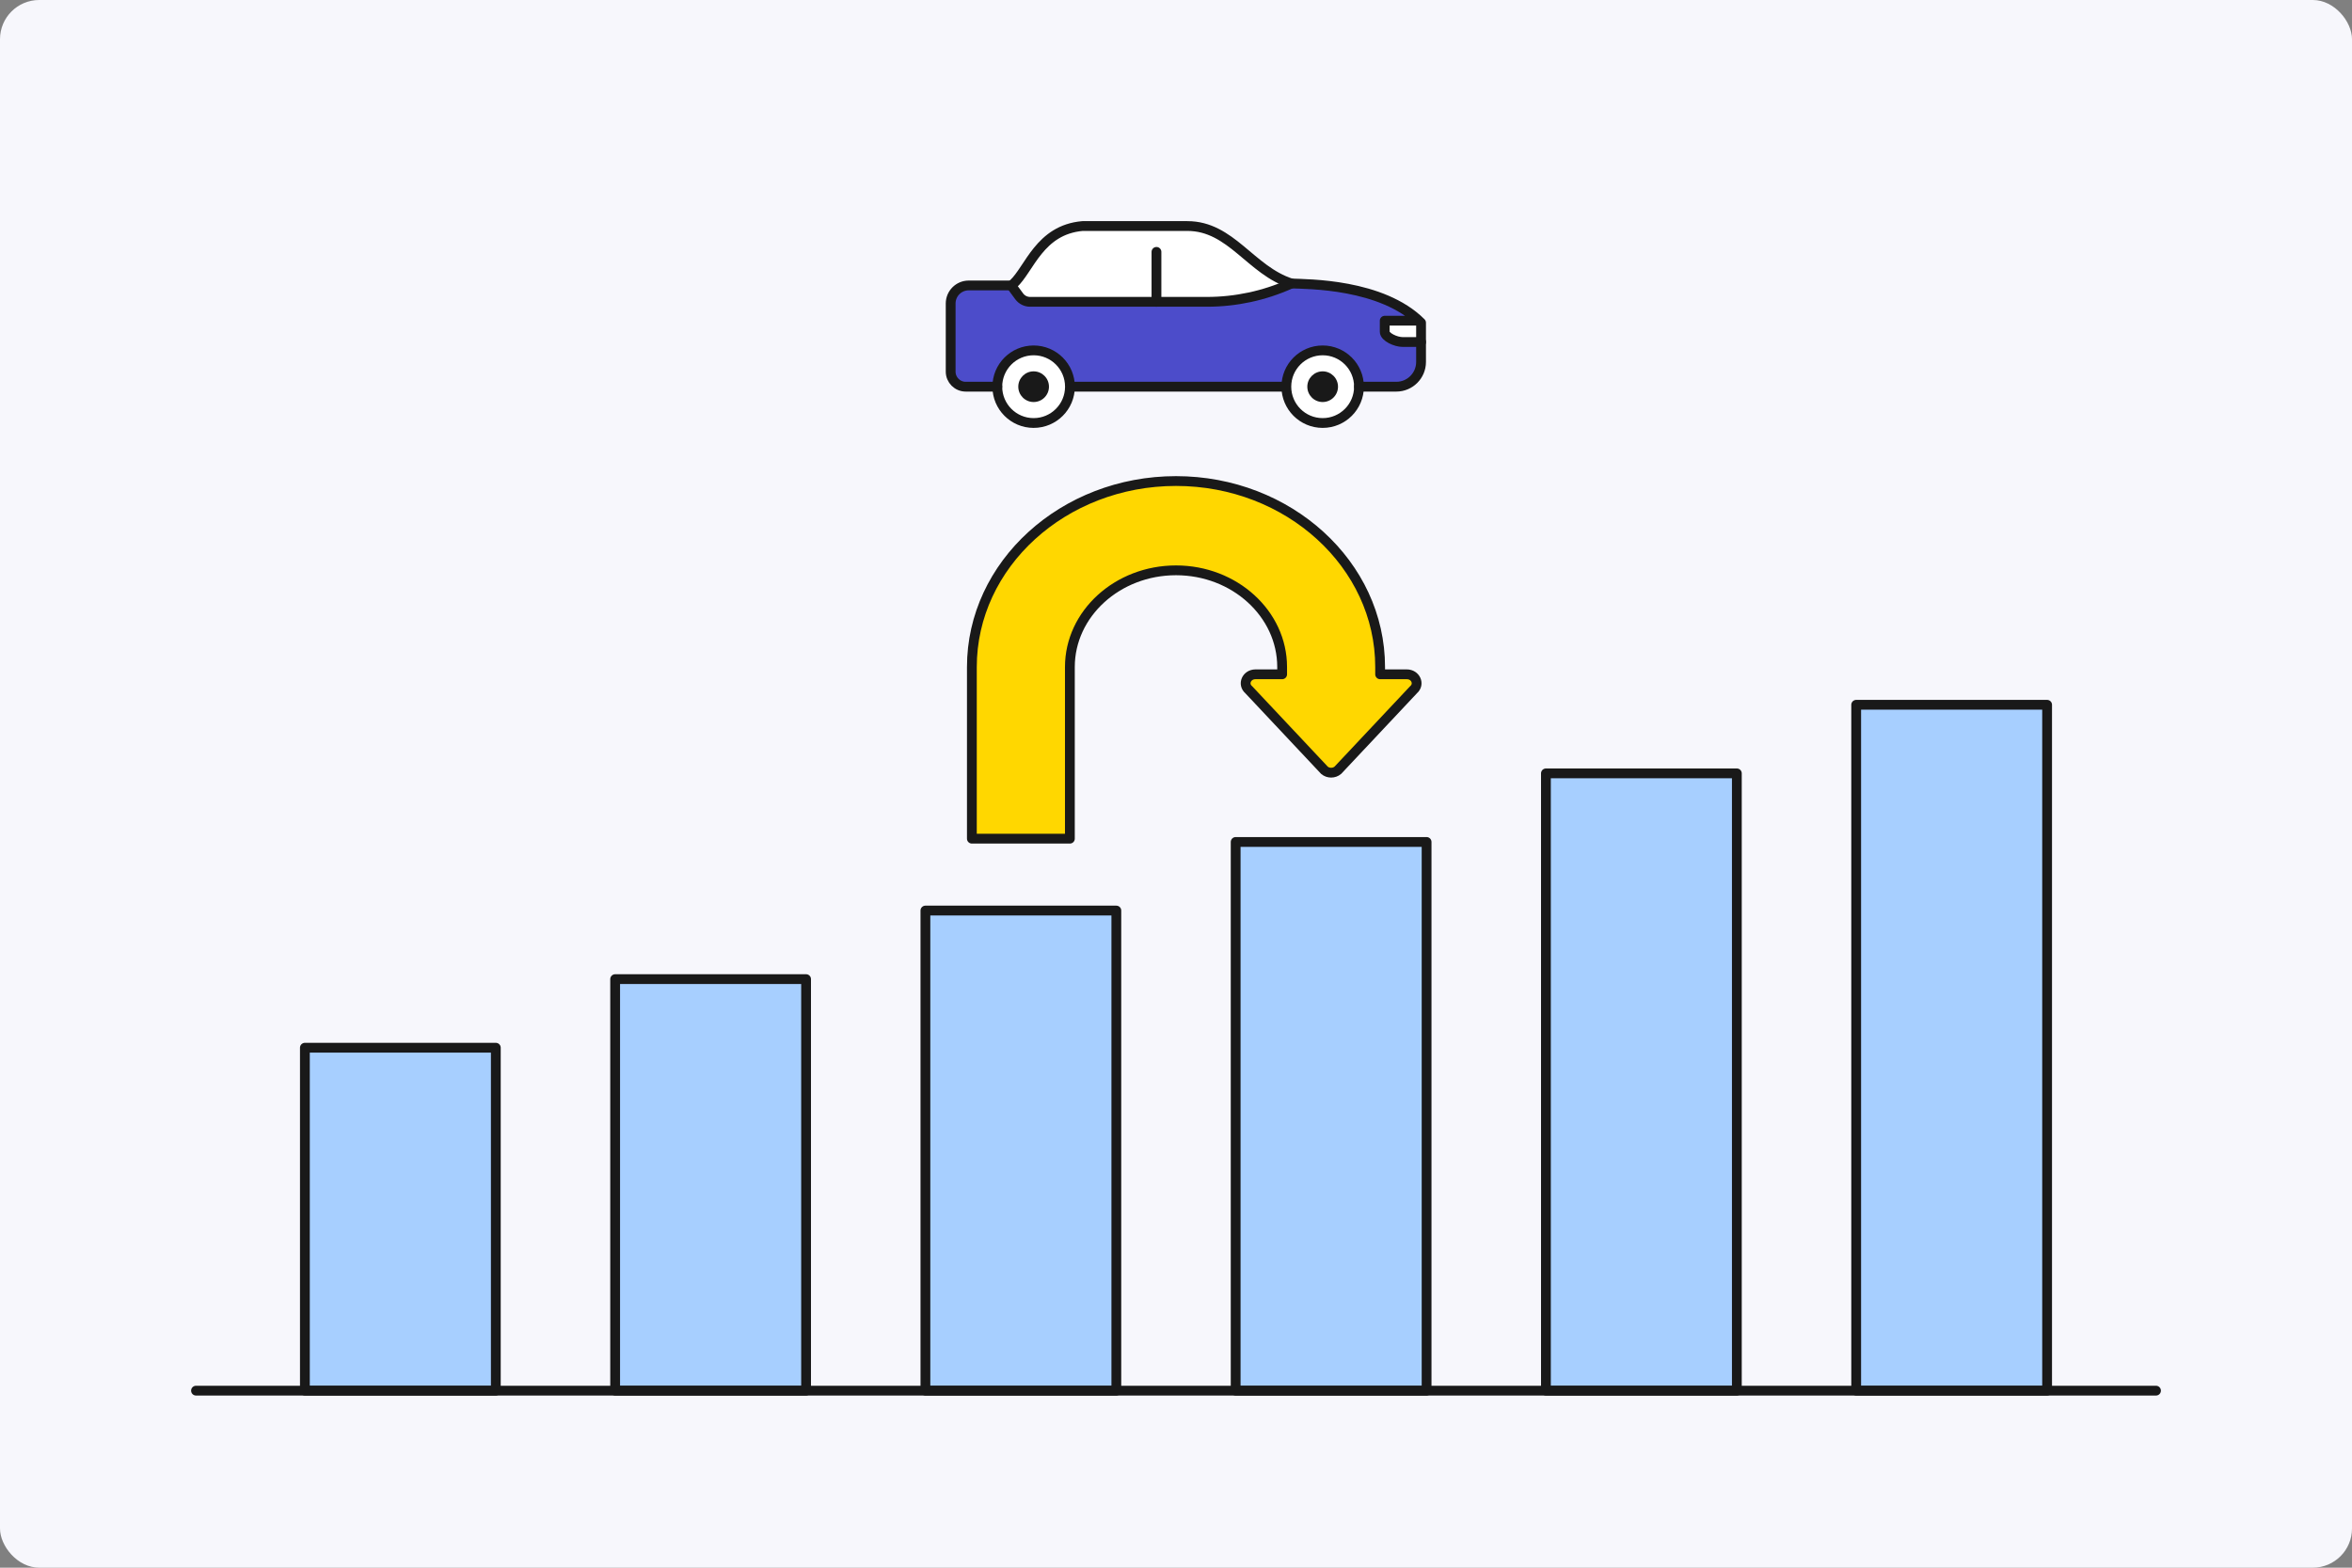 <?xml version="1.0" encoding="UTF-8"?><svg id="_レイヤー_2" xmlns="http://www.w3.org/2000/svg" viewBox="0 0 480 320"><rect x="0" y="0" width="480" height="320" fill="#808080" stroke="none"/><defs><style>.cls-1{fill:#a7cfff;}.cls-1,.cls-2,.cls-3,.cls-4,.cls-5{stroke:#191919;stroke-linejoin:round;stroke-width:2px;}.cls-1,.cls-2,.cls-4,.cls-5{stroke-linecap:round;}.cls-6{fill:#f7f7fc;}.cls-2,.cls-7{fill:#fff;}.cls-3,.cls-5{fill:none;}.cls-8{fill:#191919;}.cls-4{fill:gold;}.cls-9{fill:#4c4cca;}</style></defs><g id="_レイヤー_4"><rect class="cls-6" width="480" height="320" rx="8" ry="8"/><rect class="cls-1" x="62.222" y="213.862" width="38.965" height="70" transform="translate(163.409 497.725) rotate(-180)"/><rect class="cls-1" x="125.54" y="199.862" width="38.965" height="84" transform="translate(290.046 483.725) rotate(-180)"/><rect class="cls-1" x="252.177" y="171.862" width="38.965" height="112" transform="translate(543.318 455.725) rotate(-180)"/><rect class="cls-1" x="188.858" y="185.862" width="38.965" height="98" transform="translate(416.682 469.725) rotate(-180)"/><rect class="cls-1" x="315.495" y="157.862" width="38.965" height="126" transform="translate(669.954 441.725) rotate(-180)"/><rect class="cls-1" x="378.813" y="143.862" width="38.965" height="140" transform="translate(796.591 427.725) rotate(-180)"/><line class="cls-5" x1="40" y1="283.862" x2="440" y2="283.862"/><path class="cls-4" d="M287.102,137.641h-5.443v-1.486c0-20.933-18.688-37.964-41.659-37.964s-41.659,17.031-41.659,37.964v35.036h20v-35.036c0-10.884,9.716-19.738,21.659-19.738s21.659,8.854,21.659,19.738v1.486h-5.443c-1.811,0-2.689,2.018-1.371,3.149l15.443,16.434c.77.661,1.972.661,2.742,0l15.443-16.434c1.318-1.131.44-3.149-1.371-3.149Z"/><path class="cls-7" d="M290.013,65.877c-7.997-7.997-23.214-7.868-26.452-8.012-8.345-2.662-12.296-11.727-21.235-11.727h-21.407c-8.781.764-10.826,8.793-14.134,11.828l-.42.3h-8.669c-2.034,0-3.682,1.648-3.682,3.682v13.906c0,1.7,1.378,3.078,3.078,3.078h87.872c2.789,0,5.05-2.261,5.05-5.05v-8.005Z"/><path class="cls-9" d="M282.596,67.717v-2.254h6.952c-8.104-7.559-22.809-7.457-25.988-7.598l-.181.082c-5.373,2.415-11.197,3.664-17.087,3.664h-36.07c-.879,0-1.706-.418-2.226-1.127l-1.631-2.218h-8.669c-2.034,0-3.682,1.648-3.682,3.682v13.906c0,1.7,1.378,3.078,3.078,3.078h87.872c2.789,0,5.05-2.261,5.05-5.05v-4.072h-3.772c-1.385,0-3.645-1.021-3.645-2.093Z"/><path class="cls-2" d="M203.533,78.932c0,4.093,3.318,7.412,7.412,7.412s7.412-3.318,7.412-7.412-3.318-7.412-7.412-7.412-7.412,3.318-7.412,7.412Z"/><path class="cls-8" d="M210.944,82.063c-1.727,0-3.131-1.404-3.131-3.131s1.404-3.131,3.131-3.131,3.131,1.405,3.131,3.131-1.404,3.131-3.131,3.131Z"/><path class="cls-2" d="M262.519,78.932c0,4.093,3.318,7.412,7.412,7.412s7.412-3.318,7.412-7.412-3.318-7.412-7.412-7.412-7.412,3.318-7.412,7.412Z"/><path class="cls-8" d="M269.931,82.063c-1.727,0-3.131-1.404-3.131-3.131s1.404-3.131,3.131-3.131,3.131,1.405,3.131,3.131-1.404,3.131-3.131,3.131Z"/><path class="cls-5" d="M206.364,58.266l1.631,2.218c.521.708,1.347,1.127,2.226,1.127h36.07c5.891,0,11.715-1.249,17.087-3.664l.182-.082"/><line class="cls-5" x1="236.012" y1="61.611" x2="236.012" y2="51.413"/><path class="cls-5" d="M277.342,78.932h7.621c2.789,0,5.05-2.261,5.05-5.05v-4.072"/><path class="cls-5" d="M203.533,78.932h-6.442c-1.7,0-3.078-1.378-3.078-3.078v-13.906c0-2.034,1.649-3.682,3.682-3.682h8.669l.42-.3c3.307-3.036,5.353-11.065,14.134-11.828h21.407c8.939,0,12.89,9.065,21.235,11.727,3.239.144,18.456.015,26.452,8.012v3.932h-3.772c-1.385,0-3.645-1.021-3.645-2.093v-2.254h6.366"/><line class="cls-3" x1="218.356" y1="78.932" x2="262.519" y2="78.932"/></g></svg>